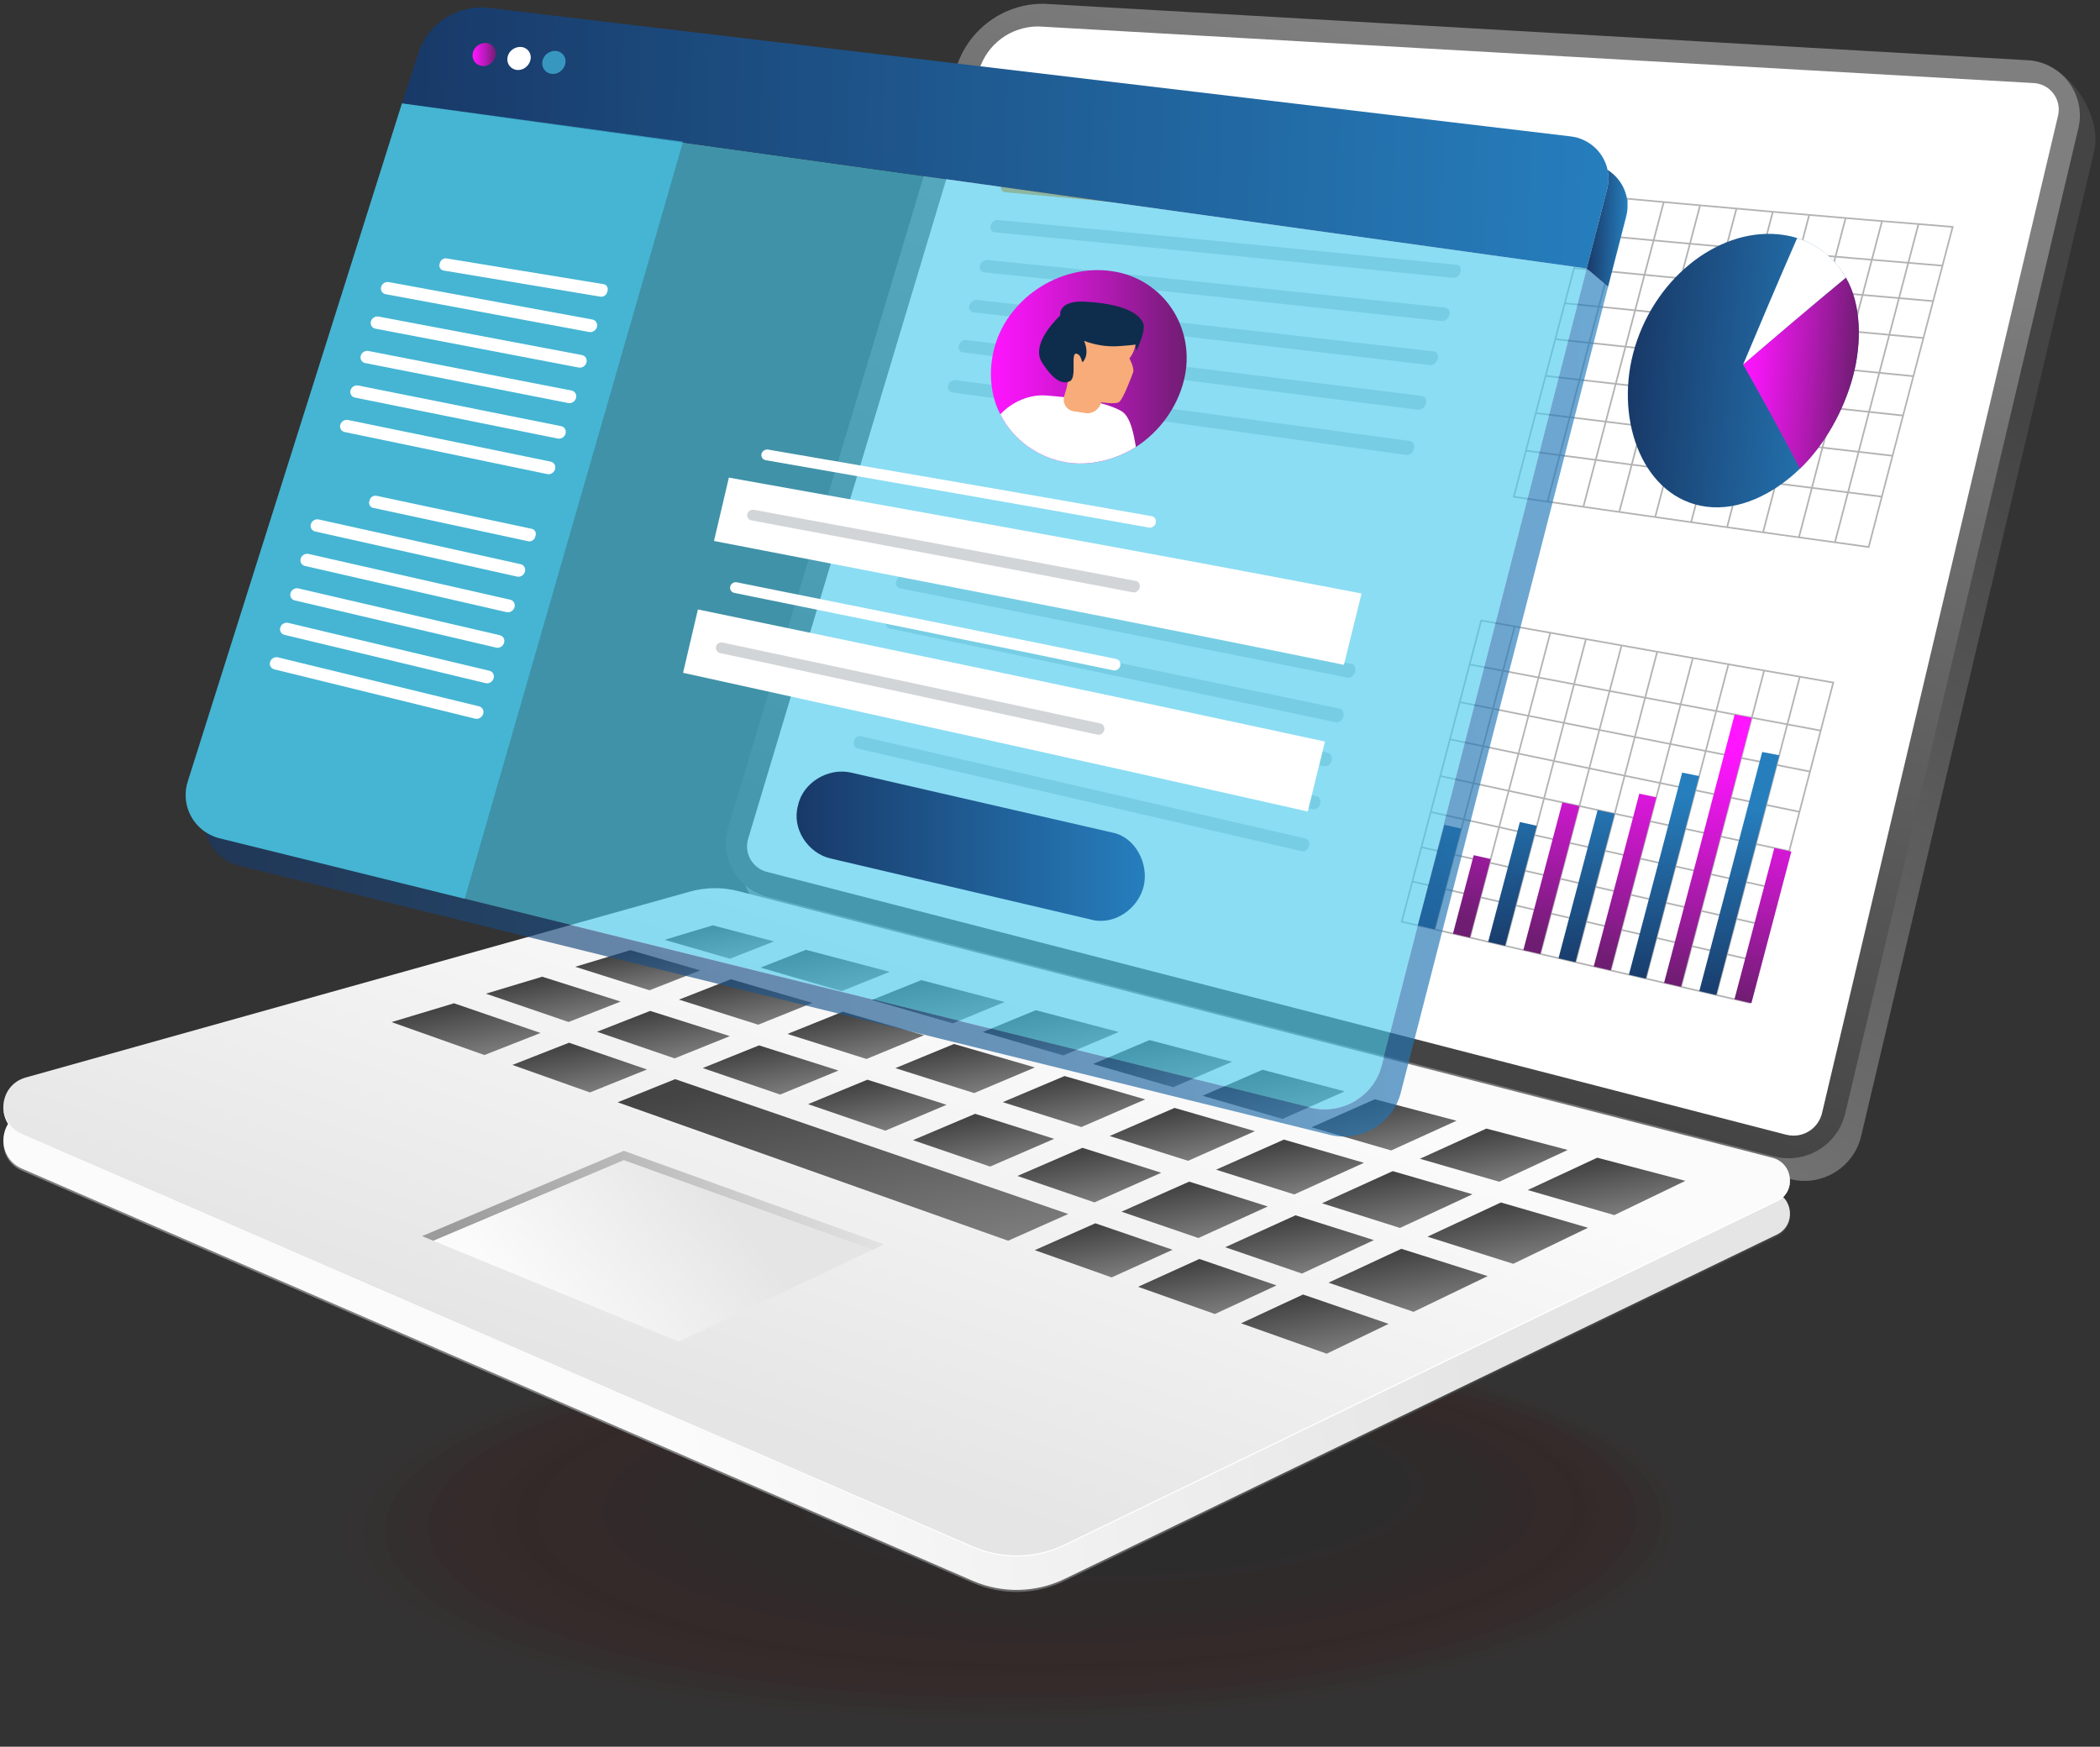 <svg xmlns="http://www.w3.org/2000/svg" width="452" height="376" viewBox="0 0 452 376" fill="none"><rect x="0" y="0" width="452" height="376" fill="#333333" stroke="none"/><g opacity="0.23"><path opacity="0.038" d="M217.656 372.738C299.588 371.921 365.813 351.846 365.574 327.899C365.335 303.952 298.723 285.201 216.792 286.018C134.86 286.835 68.635 306.91 68.874 330.857C69.113 354.804 135.725 373.555 217.656 372.738Z" fill="#4A0101"></path><path opacity="0.077" d="M218.636 371.278C298.535 370.481 363.117 350.906 362.884 327.556C362.651 304.205 297.692 285.921 217.793 286.718C137.894 287.514 73.311 307.09 73.544 330.44C73.777 353.791 138.737 372.074 218.636 371.278Z" fill="#480202"></path><path opacity="0.115" d="M219.615 369.828C297.482 369.051 360.421 349.972 360.194 327.212C359.967 304.452 296.66 286.631 218.793 287.408C140.927 288.184 77.987 307.264 78.214 330.023C78.441 352.783 141.748 370.604 219.615 369.828Z" fill="#460303"></path><path opacity="0.154" d="M220.584 368.368C296.419 367.612 357.715 349.032 357.494 326.869C357.273 304.706 295.618 287.352 219.784 288.108C143.95 288.864 82.653 307.444 82.874 329.607C83.095 351.77 144.75 369.124 220.584 368.368Z" fill="#440404"></path><path opacity="0.192" d="M221.563 366.908C295.365 366.172 355.019 348.092 354.804 326.526C354.589 304.959 294.587 288.072 220.785 288.808C146.983 289.543 87.329 307.623 87.544 329.19C87.759 350.757 147.762 367.644 221.563 366.908Z" fill="#420505"></path><path opacity="0.231" d="M222.543 365.458C294.312 364.743 352.323 347.158 352.114 326.183C351.905 305.207 293.555 288.783 221.786 289.498C150.016 290.214 92.005 307.798 92.214 328.774C92.424 349.749 150.774 366.174 222.543 365.458Z" fill="#400606"></path><path opacity="0.269" d="M223.512 363.998C293.249 363.303 349.617 346.218 349.414 325.839C349.211 305.46 292.513 289.503 222.776 290.198C153.039 290.893 96.671 307.977 96.874 328.357C97.077 348.736 153.775 364.693 223.512 363.998Z" fill="#3E0606"></path><path opacity="0.308" d="M224.491 362.537C292.196 361.862 346.922 345.274 346.724 325.486C346.527 305.697 291.482 290.203 223.777 290.878C156.072 291.553 101.347 308.142 101.544 327.93C101.742 347.718 156.787 363.212 224.491 362.537Z" fill="#3C0707"></path><path opacity="0.346" d="M225.471 361.077C291.148 360.423 344.236 344.334 344.044 325.142C343.853 305.95 290.456 290.923 224.778 291.577C159.1 292.232 106.013 308.321 106.204 327.513C106.396 346.705 159.793 361.732 225.471 361.077Z" fill="#3A0808"></path><path opacity="0.385" d="M226.44 359.628C290.085 358.993 341.53 343.4 341.344 324.799C341.159 306.198 289.414 291.633 225.769 292.268C162.123 292.902 110.679 308.495 110.864 327.096C111.05 345.697 162.795 360.262 226.44 359.628Z" fill="#380909"></path><path opacity="0.423" d="M227.419 358.168C289.032 357.554 338.834 342.46 338.654 324.455C338.475 306.451 288.382 292.353 226.769 292.968C165.157 293.582 115.355 308.675 115.534 326.68C115.714 344.684 165.807 358.782 227.419 358.168Z" fill="#360A0A"></path><path opacity="0.462" d="M228.399 356.718C287.979 356.124 336.138 341.526 335.964 324.112C335.791 306.699 287.351 293.064 227.77 293.658C168.19 294.252 120.031 308.85 120.204 326.263C120.378 343.677 168.818 357.312 228.399 356.718Z" fill="#340B0B"></path><path opacity="0.5" d="M229.368 355.258C286.916 354.684 333.432 340.586 333.265 323.769C333.097 306.952 286.309 293.784 228.761 294.358C171.213 294.932 124.697 309.029 124.865 325.846C125.032 342.664 171.82 355.832 229.368 355.258Z" fill="#330C0C"></path><path opacity="0.538" d="M230.348 353.807C285.863 353.254 330.736 339.651 330.575 323.425C330.413 307.199 285.277 294.494 229.762 295.047C174.246 295.601 129.373 309.203 129.535 325.429C129.696 341.656 174.832 354.361 230.348 353.807Z" fill="#310D0D"></path><path opacity="0.577" d="M231.327 352.347C284.81 351.814 328.041 338.712 327.885 323.082C327.729 307.452 284.246 295.214 230.763 295.748C177.279 296.281 134.049 309.383 134.205 325.013C134.361 340.643 177.844 352.88 231.327 352.347Z" fill="#2F0E0E"></path><path opacity="0.615" d="M232.296 350.898C283.747 350.385 325.335 337.778 325.185 322.739C325.035 307.7 283.204 295.925 231.753 296.438C180.302 296.951 138.715 309.558 138.865 324.596C139.015 339.635 180.845 351.411 232.296 350.898Z" fill="#2D0F0F"></path><path opacity="0.654" d="M233.276 349.438C282.694 348.945 322.639 336.838 322.495 322.395C322.351 307.953 282.173 296.645 232.754 297.137C183.336 297.63 143.391 309.737 143.535 324.179C143.679 338.622 183.857 349.93 233.276 349.438Z" fill="#2B1010"></path><path opacity="0.692" d="M234.255 347.977C281.641 347.505 319.943 335.893 319.805 322.042C319.667 308.191 281.141 297.345 233.755 297.817C186.369 298.29 148.067 309.901 148.205 323.753C148.343 337.604 186.869 348.45 234.255 347.977Z" fill="#291111"></path><path opacity="0.731" d="M235.224 346.518C280.578 346.066 317.237 334.954 317.105 321.699C316.973 308.444 280.099 298.066 234.746 298.518C189.392 298.97 152.733 310.082 152.865 323.337C152.997 336.592 189.871 346.97 235.224 346.518Z" fill="#271212"></path><path opacity="0.769" d="M236.203 345.057C279.525 344.625 314.541 334.014 314.415 321.355C314.289 308.697 279.068 298.785 235.746 299.217C192.425 299.649 157.409 310.261 157.535 322.919C157.661 335.578 192.882 345.489 236.203 345.057Z" fill="#251212"></path><path opacity="0.808" d="M237.183 343.607C278.472 343.196 311.845 333.079 311.725 321.012C311.605 308.945 278.036 299.496 236.747 299.907C195.458 300.319 162.085 310.435 162.205 322.503C162.325 334.57 195.894 344.019 237.183 343.607Z" fill="#231313"></path><path opacity="0.846" d="M238.162 342.148C277.419 341.756 309.149 332.14 309.035 320.669C308.921 309.198 277.004 300.216 237.748 300.608C198.492 300.999 166.761 310.615 166.875 322.086C166.989 333.557 198.906 342.539 238.162 342.148Z" fill="#211414"></path><path opacity="0.885" d="M239.131 340.697C276.355 340.326 306.443 331.206 306.335 320.326C306.227 309.446 275.963 300.926 238.739 301.298C201.515 301.669 171.427 310.79 171.535 321.67C171.643 332.55 201.907 341.069 239.131 340.697Z" fill="#1F1515"></path><path opacity="0.923" d="M240.111 339.238C275.302 338.887 303.748 330.266 303.645 319.982C303.543 309.699 274.931 301.647 239.74 301.998C204.548 302.349 176.103 310.969 176.205 321.253C176.308 331.536 204.919 339.588 240.111 339.238Z" fill="#1D1616"></path><path opacity="0.962" d="M241.09 337.787C274.249 337.456 301.052 329.331 300.955 319.639C300.859 309.946 273.899 302.357 240.74 302.687C207.581 303.018 180.779 311.143 180.875 320.836C180.972 330.528 207.931 338.118 241.09 337.787Z" fill="#1B1717"></path><path d="M242.059 336.327C273.192 336.017 298.356 328.391 298.265 319.295C298.175 310.199 272.863 303.077 241.731 303.387C210.599 303.697 185.435 311.323 185.525 320.419C185.616 329.515 210.927 336.637 242.059 336.327Z" fill="#191818"></path></g><path d="M382.44 266.21L229.13 340.33C222.92 343.33 215.72 343.48 209.4 340.74L4.72 252C-1 249.52 -0.44 241.22 5.57 239.54L148.5 199.53C151.9 198.58 155.5 198.54 158.92 199.42L381.51 256.83C386.03 257.99 386.65 264.17 382.44 266.21Z" fill="url(#paint0_linear_1_35949)"></path><path d="M382.44 265.77L229.13 339.89C222.92 342.89 215.72 343.04 209.4 340.3L4.72 251.56C-1 249.08 -0.44 240.78 5.57 239.1L148.5 199.09C151.9 198.14 155.5 198.1 158.92 198.98L381.51 256.39C386.03 257.56 386.65 263.74 382.44 265.77Z" fill="url(#paint1_linear_1_35949)"></path><path d="M228.29 5.69L437.8 13.64C445.4 13.8 452.52 25.1 450.77 32.49L400.59 244.56C398.98 251.38 392.07 255.55 385.28 253.8L168.58 197.91C162.02 196.22 158.2 189.41 160.16 182.93L209.23 19.53C211.76 11.16 219.55 5.51 228.29 5.69Z" fill="url(#paint2_linear_1_35949)"></path><path d="M224.87 0.82L435.98 12.94C443.58 13.1 449.09 20.22 447.34 27.62L397.16 239.69C395.55 246.51 388.64 250.68 381.85 248.93L165.15 193.04C158.59 191.35 154.77 184.54 156.73 178.06L205.8 14.66C208.35 6.29 216.14 0.64 224.87 0.82Z" fill="url(#paint3_linear_1_35949)"></path><path d="M386.03 244.46C385.5 244.46 384.97 244.39 384.45 244.26L165.06 187.68C163.55 187.29 162.29 186.33 161.52 184.96C160.75 183.59 160.58 182.02 161.04 180.52L210.7 15.18C212.42 9.5 217.56 5.69 223.49 5.69L437.53 17.87C439.26 17.91 440.87 18.71 441.93 20.08C442.99 21.45 443.37 23.21 442.97 24.9L392.17 239.6C391.49 242.46 388.96 244.46 386.03 244.46Z" fill="white"></path><path d="M382.44 258.62L229.13 332.74C222.92 335.74 215.72 335.89 209.4 333.15L4.71 244.4C-1.01 241.92 -0.45 233.62 5.56 231.94L148.49 191.93C151.89 190.98 155.49 190.94 158.91 191.82L381.5 249.23C386.03 250.41 386.65 256.59 382.44 258.62Z" fill="url(#paint4_linear_1_35949)"></path><path d="M382.44 258.34L229.13 332.46C222.92 335.46 215.72 335.61 209.4 332.87L4.72 244.13C1.96 242.93 0.68 240.38 0.75 237.88C0.57 240.48 1.86 243.17 4.72 244.41L209.4 333.15C215.72 335.89 222.93 335.74 229.13 332.74L382.44 258.62C384.56 257.59 385.45 255.52 385.24 253.56C385.34 255.44 384.46 257.36 382.44 258.34Z" fill="white"></path><path d="M316.93 257.08L299.76 252.1L284.54 259.02L301.33 264.33L316.93 257.08Z" fill="url(#paint5_linear_1_35949)"></path><path d="M293.57 250.31L276.34 245.31L261.74 251.79L278.57 257.12L293.57 250.31Z" fill="url(#paint6_linear_1_35949)"></path><path d="M272.87 259.71L255.96 254.36L241.39 260.83L257.94 266.5L272.87 259.71Z" fill="url(#paint7_linear_1_35949)"></path><path d="M249.94 252.45L232.98 247.08L218.99 253.14L235.57 258.83L249.94 252.45Z" fill="url(#paint8_linear_1_35949)"></path><path d="M322.71 254.39L337.43 247.54L319.92 242.94L305.62 249.44L322.71 254.39Z" fill="url(#paint9_linear_1_35949)"></path><path d="M276.04 240.86L289.42 234.93L271.75 230.28L258.84 235.88L276.04 240.86Z" fill="url(#paint10_linear_1_35949)"></path><path d="M226.89 245.15L209.89 239.76L196.5 245.43L213.11 251.12L226.89 245.15Z" fill="url(#paint11_linear_1_35949)"></path><path d="M299.44 247.65L313.5 241.25L295.91 236.63L282.29 242.67L299.44 247.65Z" fill="url(#paint12_linear_1_35949)"></path><path d="M238.84 244.54L255.72 249.88L270.1 243.5L252.81 238.49L238.84 244.54Z" fill="url(#paint13_linear_1_35949)"></path><path d="M128.5 222.1L145.2 227.83L157.09 223.04L139.94 217.61L128.5 222.1Z" fill="url(#paint14_linear_1_35949)"></path><path d="M180.47 230.45L163.37 225.03L151.26 229.91L167.92 235.62L180.47 230.45Z" fill="url(#paint15_linear_1_35949)"></path><path d="M215.83 237.25L232.75 242.61L246.49 236.66L229.13 231.63L215.83 237.25Z" fill="url(#paint16_linear_1_35949)"></path><path d="M97.71 215.97L84.28 220.02L104.26 227.11L116.35 222.36L97.71 215.97Z" fill="url(#paint17_linear_1_35949)"></path><path d="M203.74 237.82L186.69 232.42L173.93 237.68L190.56 243.39L203.74 237.82Z" fill="url(#paint18_linear_1_35949)"></path><path d="M169.49 222.57L186.5 227.96L198.88 222.85L181.39 217.78L169.49 222.57Z" fill="url(#paint19_linear_1_35949)"></path><path d="M192.72 229.93L209.68 235.3L222.75 229.78L205.33 224.73L192.72 229.93Z" fill="url(#paint20_linear_1_35949)"></path><path d="M252.52 234.04L265.18 228.56L247.42 223.89L235.26 229.04L252.52 234.04Z" fill="url(#paint21_linear_1_35949)"></path><path d="M343.78 249.21L328.83 256.17L347.46 261.57L362.76 254.19L343.78 249.21Z" fill="url(#paint22_linear_1_35949)"></path><path d="M235.76 263.33L222.72 269.11L239.27 274.98L252.38 269.03L235.76 263.33Z" fill="url(#paint23_linear_1_35949)"></path><path d="M258.15 271.01L244.96 277L261.49 282.86L274.75 276.7L258.15 271.01Z" fill="url(#paint24_linear_1_35949)"></path><path d="M295.71 266.95L278.84 261.61L263.71 268.48L280.23 274.15L295.71 266.95Z" fill="url(#paint25_linear_1_35949)"></path><path d="M213.28 255.61L184.77 245.84L168.06 240.1L145.31 232.3L132.94 237.28L200.4 261.2L216.98 267.08L229.93 261.33L213.28 255.61Z" fill="url(#paint26_linear_1_35949)"></path><path d="M267.13 284.86L285.56 291.4L298.88 284.98L280.46 278.66L267.13 284.86Z" fill="url(#paint27_linear_1_35949)"></path><path d="M285.95 276.11L304.25 282.39L320.2 274.7L301.62 268.82L285.95 276.11Z" fill="url(#paint28_linear_1_35949)"></path><path d="M166.59 202.65L153.41 199.19L143.06 202.31L157.1 206.38L166.59 202.65Z" fill="url(#paint29_linear_1_35949)"></path><path d="M307.24 266.21L325.7 272.05L341.8 264.29L323.05 258.85L307.24 266.21Z" fill="url(#paint30_linear_1_35949)"></path><path d="M122.47 224.46L110.29 229.24L126.97 235.16L139.25 230.22L122.47 224.46Z" fill="url(#paint31_linear_1_35949)"></path><path d="M181.16 213.35L191.5 209.2L173.46 204.46L163.7 208.29L181.16 213.35Z" fill="url(#paint32_linear_1_35949)"></path><path d="M146.14 215.18L163.2 220.58L174.86 215.89L157.3 210.8L146.14 215.18Z" fill="url(#paint33_linear_1_35949)"></path><path d="M205.09 220.29L216.23 215.69L198.29 210.98L187.69 215.25L205.09 220.29Z" fill="url(#paint34_linear_1_35949)"></path><path d="M150.7 208.89L135.68 204.53L123.82 208.11L139.79 213.17L150.7 208.89Z" fill="url(#paint35_linear_1_35949)"></path><path d="M228.87 227.19L240.79 222.15L222.94 217.46L211.54 222.16L228.87 227.19Z" fill="url(#paint36_linear_1_35949)"></path><path d="M133.59 215.6L116.7 210.25L104.59 213.9L122.38 220L133.59 215.6Z" fill="url(#paint37_linear_1_35949)"></path><path d="M190.25 267.87L187.78 269.05L134.26 249.77L93.29 267.1L90.84 266.09L134.26 247.73L190.25 267.87Z" fill="url(#paint38_linear_1_35949)"></path><path d="M187.78 269.05L146.08 288.79L93.29 267.1L134.26 249.77L187.78 269.05Z" fill="url(#paint39_linear_1_35949)"></path><path d="M286.54 47.98C263.16 45.73 239.78 43.5 216.37 41.39C215.69 41.33 215.28 40.68 215.48 39.95C215.67 39.22 216.39 38.67 217.08 38.73C240.49 40.81 263.88 43.02 287.27 45.25C287.95 45.31 288.35 45.98 288.15 46.73C287.94 47.48 287.22 48.05 286.54 47.98Z" fill="url(#paint40_linear_1_35949)"></path><path d="M312.79 59.82C279.9 56.5 247.01 53.14 214.09 50.01C213.41 49.95 213.01 49.29 213.2 48.56C213.39 47.83 214.11 47.28 214.79 47.35C247.73 50.43 280.63 53.73 313.53 56.99C314.21 57.06 314.6 57.75 314.39 58.53C314.19 59.3 313.47 59.89 312.79 59.82Z" fill="#C9D5D6"></path><path d="M310.33 69.12C277.5 65.57 244.67 62 211.81 58.63C211.13 58.56 210.73 57.91 210.92 57.17C211.11 56.44 211.83 55.9 212.51 55.96C245.39 59.25 278.24 62.75 311.09 66.22C311.77 66.29 312.15 67 311.94 67.8C311.74 68.59 311.01 69.19 310.33 69.12Z" fill="#C9D5D6"></path><path d="M307.83 78.59C275.07 74.76 242.32 70.9 209.53 67.24C208.85 67.16 208.45 66.5 208.65 65.77C208.84 65.04 209.56 64.5 210.24 64.57C243.05 68.14 275.83 71.9 308.62 75.64C309.3 75.72 309.68 76.44 309.46 77.25C309.23 78.07 308.5 78.67 307.83 78.59Z" fill="#C9D5D6"></path><path d="M305.29 88.22C272.62 84.06 239.95 79.87 207.24 75.86C206.56 75.78 206.17 75.11 206.36 74.38C206.55 73.65 207.27 73.12 207.95 73.2C240.68 77.1 273.38 81.18 306.08 85.23C306.76 85.31 307.13 86.05 306.91 86.88C306.69 87.7 305.96 88.3 305.29 88.22Z" fill="#C9D5D6"></path><path d="M302.72 97.95C270.14 93.42 237.56 88.87 204.96 84.48C204.28 84.39 203.89 83.72 204.08 82.99C204.27 82.26 204.99 81.73 205.66 81.82C238.3 86.09 270.9 90.52 303.51 94.94C304.18 95.03 304.56 95.78 304.34 96.61C304.12 97.44 303.39 98.04 302.72 97.95Z" fill="#C9D5D6"></path><path d="M264.61 130.88C241.76 126.58 218.92 122.29 196.06 118.05C195.39 117.93 195.01 117.23 195.2 116.5C195.39 115.77 196.1 115.27 196.77 115.39C219.65 119.54 242.52 123.75 265.39 127.97C266.06 128.09 266.43 128.85 266.22 129.65C265.99 130.45 265.27 131.01 264.61 130.88Z" fill="url(#paint41_linear_1_35949)"></path><path d="M290.08 145.88C257.98 139.46 225.89 133.02 193.77 126.67C193.11 126.54 192.72 125.83 192.91 125.1C193.1 124.37 193.81 123.88 194.47 124.01C226.61 130.25 258.74 136.57 290.86 142.89C291.52 143.02 291.89 143.8 291.67 144.63C291.46 145.45 290.74 146.01 290.08 145.88Z" fill="#C9D5D6"></path><path d="M287.54 155.48C255.53 148.73 223.51 141.98 191.48 135.29C190.82 135.15 190.43 134.44 190.63 133.71C190.82 132.98 191.53 132.49 192.19 132.63C224.24 139.22 256.28 145.88 288.32 152.53C288.98 152.67 289.35 153.45 289.13 154.26C288.92 155.07 288.21 155.62 287.54 155.48Z" fill="#C9D5D6"></path><path d="M285.04 164.94C253.1 157.92 221.15 150.89 189.2 143.91C188.54 143.77 188.16 143.05 188.35 142.32C188.54 141.59 189.24 141.11 189.91 141.25C221.89 148.14 253.85 155.09 285.81 162.04C286.47 162.18 286.84 162.96 286.63 163.76C286.42 164.55 285.71 165.08 285.04 164.94Z" fill="#C9D5D6"></path><path d="M282.59 174.2C250.7 166.97 218.81 159.73 186.91 152.52C186.25 152.37 185.87 151.65 186.06 150.92C186.25 150.19 186.95 149.71 187.61 149.86C219.52 157 251.43 164.18 283.33 171.36C283.99 171.51 284.36 172.27 284.15 173.05C283.96 173.83 283.25 174.35 282.59 174.2Z" fill="#C9D5D6"></path><path d="M280.2 183.24C248.35 175.87 216.49 168.49 184.64 161.14C183.98 160.99 183.6 160.27 183.79 159.53C183.98 158.8 184.68 158.32 185.34 158.48C217.21 165.8 249.07 173.14 280.93 180.48C281.59 180.63 281.96 181.38 281.76 182.14C281.56 182.89 280.86 183.39 280.2 183.24Z" fill="#C9D5D6"></path><path d="M402.21 117.75C376.72 114.25 351.26 110.62 325.82 106.94C331.51 85.33 337.2 63.71 342.93 42.11C368.7 44.49 394.48 46.78 420.29 48.84C414.22 71.8 408.22 94.77 402.21 117.75Z" stroke="#B3B3B3" stroke-width="0.353" stroke-miterlimit="10"></path><path d="M350.28 42.79C344.51 64.52 338.79 86.25 333.08 107.99" stroke="#B3B3B3" stroke-width="0.359" stroke-miterlimit="10"></path><path d="M358.1 43.5C352.3 65.36 346.55 87.23 340.8 109.1" stroke="#B3B3B3" stroke-width="0.359" stroke-miterlimit="10"></path><path d="M365.92 44.21C360.09 66.2 354.31 88.2 348.53 110.21" stroke="#B3B3B3" stroke-width="0.359" stroke-miterlimit="10"></path><path d="M373.75 44.91C367.88 67.04 362.07 89.17 356.26 111.31" stroke="#B3B3B3" stroke-width="0.359" stroke-miterlimit="10"></path><path d="M381.58 45.6C375.68 67.86 369.84 90.14 364 112.41" stroke="#B3B3B3" stroke-width="0.359" stroke-miterlimit="10"></path><path d="M389.41 46.28C383.47 68.68 377.6 91.09 371.73 113.51" stroke="#B3B3B3" stroke-width="0.359" stroke-miterlimit="10"></path><path d="M397.25 46.95C391.28 69.49 385.37 92.04 379.47 114.59" stroke="#B3B3B3" stroke-width="0.359" stroke-miterlimit="10"></path><path d="M405.08 47.61C399.07 70.29 393.13 92.98 387.2 115.68" stroke="#B3B3B3" stroke-width="0.359" stroke-miterlimit="10"></path><path d="M412.93 48.25C406.89 71.07 400.92 93.91 394.95 116.75" stroke="#B3B3B3" stroke-width="0.359" stroke-miterlimit="10"></path><path d="M340.75 50.34C366.51 52.75 392.28 55.08 418.09 57.19" stroke="#B3B3B3" stroke-width="0.359" stroke-miterlimit="10"></path><path d="M338.8 57.71C364.54 60.2 390.29 62.61 416.08 64.82" stroke="#B3B3B3" stroke-width="0.359" stroke-miterlimit="10"></path><path d="M336.8 65.28C362.51 67.89 388.24 70.42 413.99 72.76" stroke="#B3B3B3" stroke-width="0.359" stroke-miterlimit="10"></path><path d="M334.75 73.02C360.42 75.78 386.11 78.47 411.83 80.98" stroke="#B3B3B3" stroke-width="0.359" stroke-miterlimit="10"></path><path d="M332.67 80.91C358.3 83.86 383.94 86.74 409.61 89.45" stroke="#B3B3B3" stroke-width="0.359" stroke-miterlimit="10"></path><path d="M330.56 88.92C356.14 92.08 381.73 95.17 407.35 98.11" stroke="#B3B3B3" stroke-width="0.359" stroke-miterlimit="10"></path><path d="M328.43 97.02C353.95 100.41 379.48 103.73 405.05 106.91" stroke="#B3B3B3" stroke-width="0.359" stroke-miterlimit="10"></path><path d="M376.51 215.84C351.57 210.03 326.64 204.21 301.7 198.4C307.44 176.8 313.13 155.19 318.81 133.57C344.06 138.08 369.31 142.55 394.59 146.93C388.59 169.91 382.59 192.89 376.51 215.84Z" stroke="#B3B3B3" stroke-width="0.353" stroke-miterlimit="10"></path><path d="M326.01 134.86C320.3 156.6 314.58 178.33 308.81 200.06" stroke="#B3B3B3" stroke-width="0.353" stroke-miterlimit="10"></path><path d="M333.68 136.23C327.93 158.1 322.19 179.97 316.38 201.83" stroke="#B3B3B3" stroke-width="0.353" stroke-miterlimit="10"></path><path d="M341.35 137.59C335.57 159.59 329.79 181.6 323.96 203.59" stroke="#B3B3B3" stroke-width="0.353" stroke-miterlimit="10"></path><path d="M349.02 138.96C343.21 161.1 337.4 183.24 331.53 205.36" stroke="#B3B3B3" stroke-width="0.353" stroke-miterlimit="10"></path><path d="M356.69 140.31C350.85 162.59 345.01 184.86 339.11 207.12" stroke="#B3B3B3" stroke-width="0.353" stroke-miterlimit="10"></path><path d="M364.36 141.66C358.49 164.07 352.62 186.49 346.68 208.89" stroke="#B3B3B3" stroke-width="0.353" stroke-miterlimit="10"></path><path d="M372.03 143.01C366.13 165.56 360.22 188.12 354.25 210.65" stroke="#B3B3B3" stroke-width="0.353" stroke-miterlimit="10"></path><path d="M379.71 144.35C373.77 167.04 367.84 189.74 361.83 212.42" stroke="#B3B3B3" stroke-width="0.353" stroke-miterlimit="10"></path><path d="M387.38 145.69C381.41 168.53 375.44 191.37 369.4 214.19" stroke="#B3B3B3" stroke-width="0.353" stroke-miterlimit="10"></path><path d="M316.33 143.03C341.51 147.82 366.69 152.59 391.9 157.27" stroke="#B3B3B3" stroke-width="0.353" stroke-miterlimit="10"></path><path d="M314.19 151.14C339.31 156.16 364.44 161.16 389.59 166.09" stroke="#B3B3B3" stroke-width="0.353" stroke-miterlimit="10"></path><path d="M312.08 159.15C337.15 164.39 362.23 169.6 387.32 174.75" stroke="#B3B3B3" stroke-width="0.353" stroke-miterlimit="10"></path><path d="M310 167.05C335.03 172.47 360.06 177.87 385.1 183.23" stroke="#B3B3B3" stroke-width="0.353" stroke-miterlimit="10"></path><path d="M307.95 174.79C332.94 180.37 357.93 185.93 382.94 191.46" stroke="#B3B3B3" stroke-width="0.353" stroke-miterlimit="10"></path><path d="M305.95 182.37C330.91 188.07 355.88 193.75 380.85 199.42" stroke="#B3B3B3" stroke-width="0.353" stroke-miterlimit="10"></path><path d="M304 189.76C328.94 195.54 353.89 201.31 378.84 207.07" stroke="#B3B3B3" stroke-width="0.353" stroke-miterlimit="10"></path><path d="M398.86 80.9C396.88 88.37 392.68 95.76 387.42 100.88C381.65 106.48 374.22 110.02 367.17 109.06C353.9 107.25 347.58 90.98 351.54 75.97C355.65 60.39 369.36 49.27 382.59 50.42C384.08 50.55 385.49 50.83 386.82 51.24C391.12 52.56 394.89 55.56 397.3 59.77C400.6 65.53 400.74 73.81 398.86 80.9Z" fill="url(#paint42_linear_1_35949)"></path><path d="M398.86 80.9C396.88 88.37 392.76 95.76 387.42 100.88C383.46 93.31 379.39 85.84 375.19 78.47C382.52 72.16 389.88 65.91 397.3 59.77C400.68 65.54 400.74 73.81 398.86 80.9Z" fill="url(#paint43_linear_1_35949)"></path><path d="M397.3 59.77C389.88 65.91 382.52 72.16 375.19 78.47C379.01 69.36 382.87 60.28 386.82 51.24C391.13 52.56 394.9 55.49 397.3 59.77Z" fill="white"></path><path d="M308.81 200.06C307.35 199.72 306.62 199.55 305.16 199.21C307.08 191.99 308.99 184.77 310.9 177.55C312.36 177.88 313.09 178.04 314.56 178.37C312.64 185.6 310.73 192.83 308.81 200.06Z" fill="url(#paint44_linear_1_35949)"></path><path d="M316.38 201.83C314.92 201.49 314.19 201.32 312.73 200.98C314.22 195.35 315.72 189.72 317.2 184.09C318.66 184.42 319.39 184.59 320.86 184.92C319.37 190.56 317.88 196.19 316.38 201.83Z" fill="url(#paint45_linear_1_35949)"></path><path d="M323.96 203.59C322.5 203.25 321.77 203.08 320.31 202.74C322.59 194.15 324.86 185.55 327.13 176.95C328.59 177.27 329.33 177.44 330.79 177.76C328.52 186.38 326.24 194.99 323.96 203.59Z" fill="url(#paint46_linear_1_35949)"></path><path d="M331.53 205.36C330.07 205.02 329.34 204.85 327.88 204.51C330.69 193.92 333.49 183.33 336.28 172.73C337.75 173.05 338.48 173.21 339.94 173.52C337.15 184.14 334.35 194.75 331.53 205.36Z" fill="url(#paint47_linear_1_35949)"></path><path d="M339.1 207.12C337.64 206.78 336.91 206.61 335.45 206.27C338.27 195.64 341.07 185 343.87 174.37C345.34 174.69 346.07 174.84 347.54 175.16C344.74 185.82 341.93 196.47 339.1 207.12Z" fill="url(#paint48_linear_1_35949)"></path><path d="M346.68 208.89C345.22 208.55 344.49 208.38 343.03 208.04C346.32 195.65 349.58 183.25 352.84 170.85C354.31 171.16 355.04 171.31 356.51 171.62C353.24 184.04 349.97 196.47 346.68 208.89Z" fill="url(#paint49_linear_1_35949)"></path><path d="M354.25 210.66C352.79 210.32 352.06 210.15 350.6 209.81C354.45 195.32 358.25 180.81 362.06 166.31C363.53 166.61 364.27 166.76 365.74 167.06C361.92 181.59 358.11 196.13 354.25 210.66Z" fill="url(#paint50_linear_1_35949)"></path><path d="M361.82 212.42C360.36 212.08 359.63 211.91 358.17 211.57C363.27 192.33 368.32 173.07 373.36 153.81C374.84 154.09 375.57 154.22 377.05 154.5C372 173.81 366.94 193.12 361.82 212.42Z" fill="url(#paint51_linear_1_35949)"></path><path d="M369.4 214.19C367.94 213.85 367.21 213.68 365.75 213.34C370.29 196.19 374.79 179.03 379.29 161.87C380.76 162.16 381.5 162.3 382.97 162.58C378.46 179.78 373.95 196.99 369.4 214.19Z" fill="url(#paint52_linear_1_35949)"></path><path d="M376.97 215.95C375.51 215.61 374.78 215.44 373.32 215.1C376.19 204.25 379.05 193.39 381.9 182.54C383.37 182.85 384.1 183.01 385.57 183.32C382.71 194.2 379.85 205.08 376.97 215.95Z" fill="url(#paint53_linear_1_35949)"></path><path opacity="0.63" d="M341.52 57.8L297.39 229.39C295.63 236.2 288.44 240.27 281.63 238.31L96.23 192.54L47 180.39C46.02 180.11 45.13 179.69 44.33 179.17C40.77 176.85 39.07 172.4 40.45 168.15L86.53 22.25L142.46 30.05L341.52 57.8Z" fill="#48CAED"></path><path opacity="0.67" d="M346.12 61.74L301.49 235.25C299.74 242.06 292.55 246.13 285.73 244.17L51.11 186.25C47.58 185.23 45.1 182.45 44.33 179.17C45.13 179.69 46.03 180.11 47 180.39L281.63 238.31C288.44 240.27 295.63 236.2 297.39 229.39L341.52 57.8L346.12 61.74Z" fill="url(#paint54_linear_1_35949)"></path><path d="M345.89 40.81L341.52 57.8L86.53 22.25L90.1 11.29C92.16 4.96 98.54 0.92 105.23 1.71L338 29.35C342.14 29.84 345.23 32.86 346.01 36.57C346.3 37.92 346.28 39.37 345.89 40.81Z" fill="url(#paint55_linear_1_35949)"></path><path d="M350 46.67L346.12 61.74L341.52 57.8L345.89 40.81C346.27 39.36 346.29 37.92 346.01 36.57C349.31 38.64 351.08 42.63 350 46.67Z" fill="url(#paint56_linear_1_35949)"></path><path d="M254.83 81.84C253.38 87.72 249.57 92.94 244.49 96.22C240.11 99.04 234.43 100.42 229.3 99.51C223.37 98.45 218.03 94.65 215.31 89.19C213.13 85.05 212.82 79.97 213.86 75.53C216.45 64.46 227.99 56.7 239.33 58.37C250.62 60.01 257.54 70.86 254.83 81.84Z" fill="url(#paint57_linear_1_35949)"></path><path d="M244.49 96.21C240.11 99.03 234.43 100.41 229.3 99.5C223.37 98.44 218.03 94.64 215.31 89.18C217.81 86.52 221.59 84.83 225.24 85.14C230.52 85.58 237.2 86.2 241.29 88.45C243.4 89.6 244.04 93.69 244.49 96.21Z" fill="white"></path><path d="M244.81 72.11C244.81 72.11 244.37 74.93 243.9 75.85C243.43 76.77 243.09 77.15 243.09 77.15C243.09 77.15 244.23 79.25 243.88 80.18C243.53 81.12 241.67 86.18 240.77 86.61C239.87 87.04 237.03 86.59 237.03 86.59C236.65 88.12 235.13 89.17 233.63 88.93C232.61 88.77 232.1 88.68 231.08 88.52C229.49 88.27 228.58 86.69 229.1 85.1C229.4 84.19 229.71 83.16 229.82 82.28C230.14 79.72 230.08 76.41 231.32 73.98C232.88 70.94 237.06 67.3 240.59 68.73C242.98 69.7 244.81 72.11 244.81 72.11Z" fill="#F7AC79"></path><path d="M233.32 73.37C235.71 74.27 238.31 74.7 240.85 74.51C244.83 74.23 244.42 74.13 244.42 74.13C244.49 74.67 244.53 74.95 244.6 75.49C244.6 75.49 246.76 71.17 246.05 69.55C244.48 65.98 237.52 65.17 233.65 64.94C227.64 64.59 228.2 67.88 228.2 67.88C225.89 70.19 222.11 74.65 224.31 78.08C225.61 80.11 227.97 83.23 230.29 82.05C231.9 81.23 230.3 75.74 231.74 76.14C233.18 76.54 232.56 79.07 233.49 77.29C234.4 75.5 233.32 73.37 233.32 73.37Z" fill="#0E2D4C"></path><path d="M289.26 143.11C244.13 133.88 198.9 125.19 153.68 116.45C154.75 111.9 155.81 107.36 156.88 102.81C202.3 110.95 247.74 119.03 293.06 127.76C291.79 132.88 290.52 137.99 289.26 143.11Z" fill="white"></path><path d="M243.85 127.51C216.49 122.27 189.12 117.15 161.74 112.02C161.1 111.9 160.7 111.29 160.85 110.66C161 110.03 161.64 109.62 162.28 109.74C189.68 114.81 217.08 119.87 244.46 125.05C245.09 125.17 245.47 125.82 245.3 126.5C245.13 127.18 244.48 127.63 243.85 127.51Z" fill="#D2D5D8"></path><path d="M247.32 113.57C219.83 108.64 192.32 103.86 164.8 99.06C164.16 98.95 163.76 98.34 163.9 97.72C164.05 97.09 164.69 96.67 165.33 96.78C192.87 101.52 220.4 106.24 247.91 111.12C248.54 111.23 248.92 111.87 248.76 112.55C248.6 113.22 247.95 113.68 247.32 113.57Z" fill="white"></path><path d="M281.48 174.69C236.7 164.55 191.86 154.7 147.02 144.83C148.09 140.28 149.15 135.74 150.22 131.19C195.23 140.56 240.25 149.89 285.18 159.63C283.94 164.65 282.71 169.67 281.48 174.69Z" fill="white"></path><path d="M236.24 158.15C209.17 152.25 182.08 146.42 154.99 140.58C154.36 140.44 153.97 139.82 154.11 139.2C154.26 138.57 154.89 138.17 155.52 138.31C182.63 144.09 209.74 149.87 236.83 155.73C237.46 155.87 237.83 156.52 237.67 157.19C237.51 157.85 236.87 158.28 236.24 158.15Z" fill="#D2D5D8"></path><path d="M239.67 144.3C212.48 138.68 185.26 133.15 158.05 127.63C157.42 127.5 157.02 126.88 157.17 126.26C157.32 125.63 157.96 125.23 158.59 125.35C185.83 130.82 213.07 136.29 240.28 141.86C240.91 141.99 241.28 142.65 241.12 143.32C240.95 143.99 240.3 144.43 239.67 144.3Z" fill="white"></path><path d="M234.79 197.94C216.09 193.55 197.4 189.16 178.7 184.78C173.88 183.63 170.38 178.36 171.75 173.45C172.75 168.44 178.27 165.21 183.13 166.3C201.86 170.59 220.6 174.89 239.33 179.2C244.46 180.18 247.31 186.01 246.16 190.8C244.98 195.64 239.77 199.31 234.79 197.94Z" fill="url(#paint58_linear_1_35949)"></path><path opacity="0.63" d="M147.01 30.5L100.02 193.48L47 180.39C46.02 180.11 45.13 179.69 44.33 179.17C40.77 176.85 39.07 172.4 40.45 168.15L86.53 22.25L147.01 30.5Z" fill="#48CAED"></path><path d="M129.18 63.85L95.43 58.23C94.8 58.09 94.43 57.46 94.62 56.83L94.71 56.52C94.9 55.89 95.56 55.5 96.2 55.64L129.97 61.18C130.6 61.32 130.96 61.97 130.77 62.61L130.68 62.93C130.48 63.58 129.81 63.99 129.18 63.85Z" fill="white"></path><path d="M126.77 71.46L82.96 63.32C82.24 63.16 81.83 62.44 82.04 61.73C82.25 61.02 83.01 60.57 83.73 60.73L127.56 68.79C128.28 68.95 128.69 69.69 128.47 70.42C128.25 71.16 127.49 71.62 126.77 71.46Z" fill="white"></path><path d="M124.52 79.11L80.76 70.74C80.04 70.58 79.63 69.86 79.84 69.15C80.05 68.44 80.81 67.99 81.53 68.15L125.31 76.44C126.03 76.6 126.44 77.34 126.22 78.07C126.01 78.8 125.24 79.27 124.52 79.11Z" fill="white"></path><path d="M122.28 86.75L78.57 78.15C77.85 77.99 77.44 77.27 77.65 76.56C77.86 75.85 78.62 75.4 79.34 75.56L123.07 84.08C123.79 84.24 124.2 84.98 123.98 85.71C123.76 86.45 122.99 86.92 122.28 86.75Z" fill="white"></path><path d="M120.03 94.4L76.37 85.58C75.65 85.42 75.24 84.7 75.45 83.99C75.66 83.28 76.42 82.83 77.14 82.99L120.81 91.74C121.53 91.9 121.94 92.64 121.72 93.37C121.51 94.1 120.75 94.56 120.03 94.4Z" fill="white"></path><path d="M117.78 102.05L74.17 93C73.45 92.84 73.04 92.12 73.25 91.41C73.46 90.7 74.22 90.25 74.94 90.41L118.56 99.38C119.28 99.54 119.69 100.28 119.47 101.01C119.26 101.74 118.5 102.21 117.78 102.05Z" fill="white"></path><path d="M113.7 116.51L80.3 109.32C79.67 109.18 79.3 108.55 79.49 107.92L79.58 107.61C79.77 106.98 80.43 106.59 81.07 106.73L114.48 113.84C115.11 113.98 115.47 114.63 115.28 115.27L115.19 115.59C115 116.24 114.33 116.65 113.7 116.51Z" fill="white"></path><path d="M111.29 124.12L67.83 114.41C67.11 114.25 66.7 113.53 66.91 112.82C67.12 112.11 67.88 111.66 68.6 111.82L112.07 121.45C112.79 121.61 113.2 122.35 112.98 123.08C112.77 123.82 112.01 124.28 111.29 124.12Z" fill="white"></path><path d="M109.04 131.77L65.64 121.83C64.92 121.67 64.51 120.95 64.72 120.24C64.93 119.53 65.69 119.08 66.41 119.24L109.83 129.1C110.55 129.26 110.96 130 110.74 130.73C110.53 131.46 109.76 131.93 109.04 131.77Z" fill="white"></path><path d="M106.8 139.41L63.45 129.25C62.73 129.09 62.32 128.37 62.53 127.66C62.74 126.95 63.5 126.5 64.22 126.66L107.59 136.74C108.31 136.9 108.72 137.64 108.5 138.37C108.28 139.11 107.51 139.58 106.8 139.41Z" fill="white"></path><path d="M104.55 147.06L61.25 136.67C60.53 136.51 60.12 135.79 60.33 135.08C60.54 134.37 61.3 133.92 62.02 134.08L105.34 144.39C106.06 144.55 106.47 145.29 106.25 146.02C106.03 146.76 105.27 147.22 104.55 147.06Z" fill="white"></path><path d="M102.3 154.71L59.05 144.09C58.33 143.93 57.92 143.21 58.13 142.5C58.34 141.79 59.1 141.34 59.82 141.5L103.09 152.04C103.81 152.2 104.22 152.94 104 153.67C103.78 154.4 103.02 154.87 102.3 154.71Z" fill="white"></path><path d="M106.68 12.08C106.51 12.78 106.05 13.41 105.44 13.8C104.92 14.14 104.24 14.3 103.62 14.19C102.91 14.06 102.27 13.61 101.95 12.96C101.69 12.46 101.65 11.86 101.78 11.33C102.09 10.01 103.47 9.08 104.83 9.28C106.17 9.47 107 10.77 106.68 12.08Z" fill="url(#paint59_linear_1_35949)"></path><path d="M114.17 12.93C114 13.63 113.54 14.26 112.93 14.65C112.41 14.99 111.73 15.15 111.11 15.04C110.4 14.91 109.76 14.46 109.44 13.81C109.18 13.31 109.14 12.71 109.27 12.18C109.58 10.86 110.96 9.93 112.32 10.13C113.67 10.32 114.5 11.62 114.17 12.93Z" fill="white"></path><path opacity="0.63" d="M121.67 13.78C121.5 14.48 121.04 15.11 120.43 15.5C119.91 15.84 119.23 16 118.61 15.89C117.9 15.76 117.26 15.31 116.94 14.66C116.68 14.16 116.64 13.56 116.77 13.03C117.08 11.71 118.46 10.78 119.82 10.98C121.17 11.18 121.99 12.47 121.67 13.78Z" fill="#48CAED"></path><defs><linearGradient id="paint0_linear_1_35949" x1="141.12" y1="277.876" x2="310.865" y2="251.157" gradientUnits="userSpaceOnUse"><stop stop-color="#7F7F7F"></stop><stop offset="1" stop-color="#444444"></stop></linearGradient><linearGradient id="paint1_linear_1_35949" x1="141.12" y1="277.44" x2="310.865" y2="250.72" gradientUnits="userSpaceOnUse"><stop stop-color="#FBFBFB"></stop><stop offset="1" stop-color="#E5E5E5"></stop></linearGradient><linearGradient id="paint2_linear_1_35949" x1="246.423" y1="210.021" x2="372.209" y2="42.072" gradientUnits="userSpaceOnUse"><stop stop-color="#7F7F7F"></stop><stop offset="1" stop-color="#444444"></stop></linearGradient><linearGradient id="paint3_linear_1_35949" x1="339.031" y1="19.809" x2="271.769" y2="212.318" gradientUnits="userSpaceOnUse"><stop stop-color="#7F7F7F"></stop><stop offset="1" stop-color="#444444"></stop></linearGradient><linearGradient id="paint4_linear_1_35949" x1="205.786" y1="209.475" x2="170.583" y2="310.227" gradientUnits="userSpaceOnUse"><stop stop-color="#FBFBFB"></stop><stop offset="1" stop-color="#E5E5E5"></stop></linearGradient><linearGradient id="paint5_linear_1_35949" x1="301.97" y1="264.723" x2="299.795" y2="252.964" gradientUnits="userSpaceOnUse"><stop stop-color="#7F7F7F"></stop><stop offset="1" stop-color="#444444"></stop></linearGradient><linearGradient id="paint6_linear_1_35949" x1="278.864" y1="257.567" x2="276.741" y2="246.089" gradientUnits="userSpaceOnUse"><stop stop-color="#7F7F7F"></stop><stop offset="1" stop-color="#444444"></stop></linearGradient><linearGradient id="paint7_linear_1_35949" x1="258.366" y1="266.93" x2="256.193" y2="255.184" gradientUnits="userSpaceOnUse"><stop stop-color="#7F7F7F"></stop><stop offset="1" stop-color="#444444"></stop></linearGradient><linearGradient id="paint8_linear_1_35949" x1="235.667" y1="259.303" x2="233.544" y2="247.824" gradientUnits="userSpaceOnUse"><stop stop-color="#7F7F7F"></stop><stop offset="1" stop-color="#444444"></stop></linearGradient><linearGradient id="paint9_linear_1_35949" x1="322.708" y1="254.877" x2="320.63" y2="243.64" gradientUnits="userSpaceOnUse"><stop stop-color="#7F7F7F"></stop><stop offset="1" stop-color="#444444"></stop></linearGradient><linearGradient id="paint10_linear_1_35949" x1="275.253" y1="241.47" x2="273.277" y2="230.789" gradientUnits="userSpaceOnUse"><stop stop-color="#7F7F7F"></stop><stop offset="1" stop-color="#444444"></stop></linearGradient><linearGradient id="paint11_linear_1_35949" x1="212.872" y1="251.65" x2="210.796" y2="240.427" gradientUnits="userSpaceOnUse"><stop stop-color="#7F7F7F"></stop><stop offset="1" stop-color="#444444"></stop></linearGradient><linearGradient id="paint12_linear_1_35949" x1="299.048" y1="248.19" x2="297.022" y2="237.235" gradientUnits="userSpaceOnUse"><stop stop-color="#7F7F7F"></stop><stop offset="1" stop-color="#444444"></stop></linearGradient><linearGradient id="paint13_linear_1_35949" x1="255.646" y1="250.381" x2="253.573" y2="239.176" gradientUnits="userSpaceOnUse"><stop stop-color="#7F7F7F"></stop><stop offset="1" stop-color="#444444"></stop></linearGradient><linearGradient id="paint14_linear_1_35949" x1="143.895" y1="228.522" x2="141.952" y2="218.015" gradientUnits="userSpaceOnUse"><stop stop-color="#7F7F7F"></stop><stop offset="1" stop-color="#444444"></stop></linearGradient><linearGradient id="paint15_linear_1_35949" x1="166.989" y1="236.259" x2="165.003" y2="225.523" gradientUnits="userSpaceOnUse"><stop stop-color="#7F7F7F"></stop><stop offset="1" stop-color="#444444"></stop></linearGradient><linearGradient id="paint16_linear_1_35949" x1="232.309" y1="243.164" x2="230.285" y2="232.223" gradientUnits="userSpaceOnUse"><stop stop-color="#7F7F7F"></stop><stop offset="1" stop-color="#444444"></stop></linearGradient><linearGradient id="paint17_linear_1_35949" x1="101.59" y1="228.101" x2="99.446" y2="216.507" gradientUnits="userSpaceOnUse"><stop stop-color="#7F7F7F"></stop><stop offset="1" stop-color="#444444"></stop></linearGradient><linearGradient id="paint18_linear_1_35949" x1="189.982" y1="243.969" x2="187.952" y2="232.995" gradientUnits="userSpaceOnUse"><stop stop-color="#7F7F7F"></stop><stop offset="1" stop-color="#444444"></stop></linearGradient><linearGradient id="paint19_linear_1_35949" x1="185.276" y1="228.637" x2="183.344" y2="218.193" gradientUnits="userSpaceOnUse"><stop stop-color="#7F7F7F"></stop><stop offset="1" stop-color="#444444"></stop></linearGradient><linearGradient id="paint20_linear_1_35949" x1="208.856" y1="235.917" x2="206.879" y2="225.229" gradientUnits="userSpaceOnUse"><stop stop-color="#7F7F7F"></stop><stop offset="1" stop-color="#444444"></stop></linearGradient><linearGradient id="paint21_linear_1_35949" x1="251.314" y1="234.717" x2="249.387" y2="224.299" gradientUnits="userSpaceOnUse"><stop stop-color="#7F7F7F"></stop><stop offset="1" stop-color="#444444"></stop></linearGradient><linearGradient id="paint22_linear_1_35949" x1="347.083" y1="262.165" x2="344.819" y2="249.923" gradientUnits="userSpaceOnUse"><stop stop-color="#7F7F7F"></stop><stop offset="1" stop-color="#444444"></stop></linearGradient><linearGradient id="paint23_linear_1_35949" x1="238.754" y1="275.578" x2="236.616" y2="264.022" gradientUnits="userSpaceOnUse"><stop stop-color="#7F7F7F"></stop><stop offset="1" stop-color="#444444"></stop></linearGradient><linearGradient id="paint24_linear_1_35949" x1="261.075" y1="283.446" x2="258.909" y2="271.733" gradientUnits="userSpaceOnUse"><stop stop-color="#7F7F7F"></stop><stop offset="1" stop-color="#444444"></stop></linearGradient><linearGradient id="paint25_linear_1_35949" x1="280.972" y1="274.53" x2="278.749" y2="262.511" gradientUnits="userSpaceOnUse"><stop stop-color="#7F7F7F"></stop><stop offset="1" stop-color="#444444"></stop></linearGradient><linearGradient id="paint26_linear_1_35949" x1="186.139" y1="274.727" x2="177.797" y2="229.625" gradientUnits="userSpaceOnUse"><stop stop-color="#7F7F7F"></stop><stop offset="1" stop-color="#444444"></stop></linearGradient><linearGradient id="paint27_linear_1_35949" x1="284.346" y1="292.174" x2="281.971" y2="279.331" gradientUnits="userSpaceOnUse"><stop stop-color="#7F7F7F"></stop><stop offset="1" stop-color="#444444"></stop></linearGradient><linearGradient id="paint28_linear_1_35949" x1="304.462" y1="282.918" x2="302.021" y2="269.721" gradientUnits="userSpaceOnUse"><stop stop-color="#7F7F7F"></stop><stop offset="1" stop-color="#444444"></stop></linearGradient><linearGradient id="paint29_linear_1_35949" x1="155.657" y1="206.964" x2="154.291" y2="199.574" gradientUnits="userSpaceOnUse"><stop stop-color="#7F7F7F"></stop><stop offset="1" stop-color="#444444"></stop></linearGradient><linearGradient id="paint30_linear_1_35949" x1="325.877" y1="272.573" x2="323.5" y2="259.721" gradientUnits="userSpaceOnUse"><stop stop-color="#7F7F7F"></stop><stop offset="1" stop-color="#444444"></stop></linearGradient><linearGradient id="paint31_linear_1_35949" x1="125.897" y1="235.827" x2="123.894" y2="225.001" gradientUnits="userSpaceOnUse"><stop stop-color="#7F7F7F"></stop><stop offset="1" stop-color="#444444"></stop></linearGradient><linearGradient id="paint32_linear_1_35949" x1="178.615" y1="214.245" x2="176.823" y2="204.555" gradientUnits="userSpaceOnUse"><stop stop-color="#7F7F7F"></stop><stop offset="1" stop-color="#444444"></stop></linearGradient><linearGradient id="paint33_linear_1_35949" x1="161.573" y1="221.324" x2="159.684" y2="211.114" gradientUnits="userSpaceOnUse"><stop stop-color="#7F7F7F"></stop><stop offset="1" stop-color="#444444"></stop></linearGradient><linearGradient id="paint34_linear_1_35949" x1="203" y1="221.105" x2="201.165" y2="211.184" gradientUnits="userSpaceOnUse"><stop stop-color="#7F7F7F"></stop><stop offset="1" stop-color="#444444"></stop></linearGradient><linearGradient id="paint35_linear_1_35949" x1="138.248" y1="213.834" x2="136.616" y2="205.011" gradientUnits="userSpaceOnUse"><stop stop-color="#7F7F7F"></stop><stop offset="1" stop-color="#444444"></stop></linearGradient><linearGradient id="paint36_linear_1_35949" x1="227.234" y1="227.929" x2="225.354" y2="217.765" gradientUnits="userSpaceOnUse"><stop stop-color="#7F7F7F"></stop><stop offset="1" stop-color="#444444"></stop></linearGradient><linearGradient id="paint37_linear_1_35949" x1="120.219" y1="220.837" x2="118.343" y2="210.696" gradientUnits="userSpaceOnUse"><stop stop-color="#7F7F7F"></stop><stop offset="1" stop-color="#444444"></stop></linearGradient><linearGradient id="paint38_linear_1_35949" x1="97.164" y1="268.347" x2="191.153" y2="253.692" gradientUnits="userSpaceOnUse"><stop stop-color="#9B9B9B"></stop><stop offset="1" stop-color="#E5E5E5"></stop></linearGradient><linearGradient id="paint39_linear_1_35949" x1="115.987" y1="286.719" x2="154.972" y2="257.105" gradientUnits="userSpaceOnUse"><stop stop-color="#FBFBFB"></stop><stop offset="1" stop-color="#E5E5E5"></stop></linearGradient><linearGradient id="paint40_linear_1_35949" x1="218.179" y1="52.95" x2="286.385" y2="37.968" gradientUnits="userSpaceOnUse"><stop stop-color="#FF9C23"></stop><stop offset="1" stop-color="#F15A22"></stop></linearGradient><linearGradient id="paint41_linear_1_35949" x1="198.503" y1="132.308" x2="263.833" y2="117.958" gradientUnits="userSpaceOnUse"><stop stop-color="#FF9C23"></stop><stop offset="1" stop-color="#F15A22"></stop></linearGradient><linearGradient id="paint42_linear_1_35949" x1="350.562" y1="80.959" x2="399.225" y2="84.53" gradientUnits="userSpaceOnUse"><stop stop-color="#183968"></stop><stop offset="1" stop-color="#267EBD"></stop></linearGradient><linearGradient id="paint43_linear_1_35949" x1="374.989" y1="81.165" x2="399.357" y2="82.954" gradientUnits="userSpaceOnUse"><stop offset="0.005" stop-color="#FF15FF"></stop><stop offset="0.18" stop-color="#EB16EC"></stop><stop offset="0.537" stop-color="#B919BA"></stop><stop offset="1" stop-color="#6F1D72"></stop></linearGradient><linearGradient id="paint44_linear_1_35949" x1="308.874" y1="202.195" x2="306.968" y2="162.733" gradientUnits="userSpaceOnUse"><stop stop-color="#183968"></stop><stop offset="1" stop-color="#267EBD"></stop></linearGradient><linearGradient id="paint45_linear_1_35949" x1="333.423" y1="149.393" x2="322.828" y2="199.247" gradientUnits="userSpaceOnUse"><stop offset="0.005" stop-color="#FF15FF"></stop><stop offset="0.18" stop-color="#EB16EC"></stop><stop offset="0.537" stop-color="#B919BA"></stop><stop offset="1" stop-color="#6F1D72"></stop></linearGradient><linearGradient id="paint46_linear_1_35949" x1="324.412" y1="205.72" x2="322.494" y2="166.009" gradientUnits="userSpaceOnUse"><stop stop-color="#183968"></stop><stop offset="1" stop-color="#267EBD"></stop></linearGradient><linearGradient id="paint47_linear_1_35949" x1="347.475" y1="153.486" x2="336.842" y2="203.519" gradientUnits="userSpaceOnUse"><stop offset="0.005" stop-color="#FF15FF"></stop><stop offset="0.18" stop-color="#EB16EC"></stop><stop offset="0.537" stop-color="#B919BA"></stop><stop offset="1" stop-color="#6F1D72"></stop></linearGradient><linearGradient id="paint48_linear_1_35949" x1="340.138" y1="209.248" x2="338.198" y2="169.092" gradientUnits="userSpaceOnUse"><stop stop-color="#183968"></stop><stop offset="1" stop-color="#267EBD"></stop></linearGradient><linearGradient id="paint49_linear_1_35949" x1="361.981" y1="157.839" x2="351.342" y2="207.909" gradientUnits="userSpaceOnUse"><stop offset="0.005" stop-color="#FF15FF"></stop><stop offset="0.18" stop-color="#EB16EC"></stop><stop offset="0.537" stop-color="#B919BA"></stop><stop offset="1" stop-color="#6F1D72"></stop></linearGradient><linearGradient id="paint50_linear_1_35949" x1="356.381" y1="212.77" x2="354.401" y2="171.779" gradientUnits="userSpaceOnUse"><stop stop-color="#183968"></stop><stop offset="1" stop-color="#267EBD"></stop></linearGradient><linearGradient id="paint51_linear_1_35949" x1="375.676" y1="161.939" x2="365.012" y2="212.121" gradientUnits="userSpaceOnUse"><stop offset="0.005" stop-color="#FF15FF"></stop><stop offset="0.18" stop-color="#EB16EC"></stop><stop offset="0.537" stop-color="#B919BA"></stop><stop offset="1" stop-color="#6F1D72"></stop></linearGradient><linearGradient id="paint52_linear_1_35949" x1="372.276" y1="216.308" x2="370.258" y2="174.529" gradientUnits="userSpaceOnUse"><stop stop-color="#183968"></stop><stop offset="1" stop-color="#267EBD"></stop></linearGradient><linearGradient id="paint53_linear_1_35949" x1="391.805" y1="166.833" x2="381.172" y2="216.867" gradientUnits="userSpaceOnUse"><stop offset="0.005" stop-color="#FF15FF"></stop><stop offset="0.18" stop-color="#EB16EC"></stop><stop offset="0.537" stop-color="#B919BA"></stop><stop offset="1" stop-color="#6F1D72"></stop></linearGradient><linearGradient id="paint54_linear_1_35949" x1="45.608" y1="138.694" x2="343.401" y2="148.08" gradientUnits="userSpaceOnUse"><stop stop-color="#183968"></stop><stop offset="1" stop-color="#267EBD"></stop></linearGradient><linearGradient id="paint55_linear_1_35949" x1="86.502" y1="23.372" x2="346.427" y2="31.564" gradientUnits="userSpaceOnUse"><stop stop-color="#183968"></stop><stop offset="1" stop-color="#267EBD"></stop></linearGradient><linearGradient id="paint56_linear_1_35949" x1="341.802" y1="48.959" x2="350.164" y2="49.223" gradientUnits="userSpaceOnUse"><stop stop-color="#183968"></stop><stop offset="1" stop-color="#267EBD"></stop></linearGradient><linearGradient id="paint57_linear_1_35949" x1="213.288" y1="78.954" x2="255.417" y2="78.954" gradientUnits="userSpaceOnUse"><stop offset="0.005" stop-color="#FF15FF"></stop><stop offset="0.18" stop-color="#EB16EC"></stop><stop offset="0.537" stop-color="#B919BA"></stop><stop offset="1" stop-color="#6F1D72"></stop></linearGradient><linearGradient id="paint58_linear_1_35949" x1="171.45" y1="182.161" x2="246.411" y2="182.161" gradientUnits="userSpaceOnUse"><stop stop-color="#183968"></stop><stop offset="1" stop-color="#267EBD"></stop></linearGradient><linearGradient id="paint59_linear_1_35949" x1="101.711" y1="11.736" x2="106.748" y2="11.736" gradientUnits="userSpaceOnUse"><stop offset="0.005" stop-color="#FF15FF"></stop><stop offset="0.18" stop-color="#EB16EC"></stop><stop offset="0.537" stop-color="#B919BA"></stop><stop offset="1" stop-color="#6F1D72"></stop></linearGradient></defs></svg>